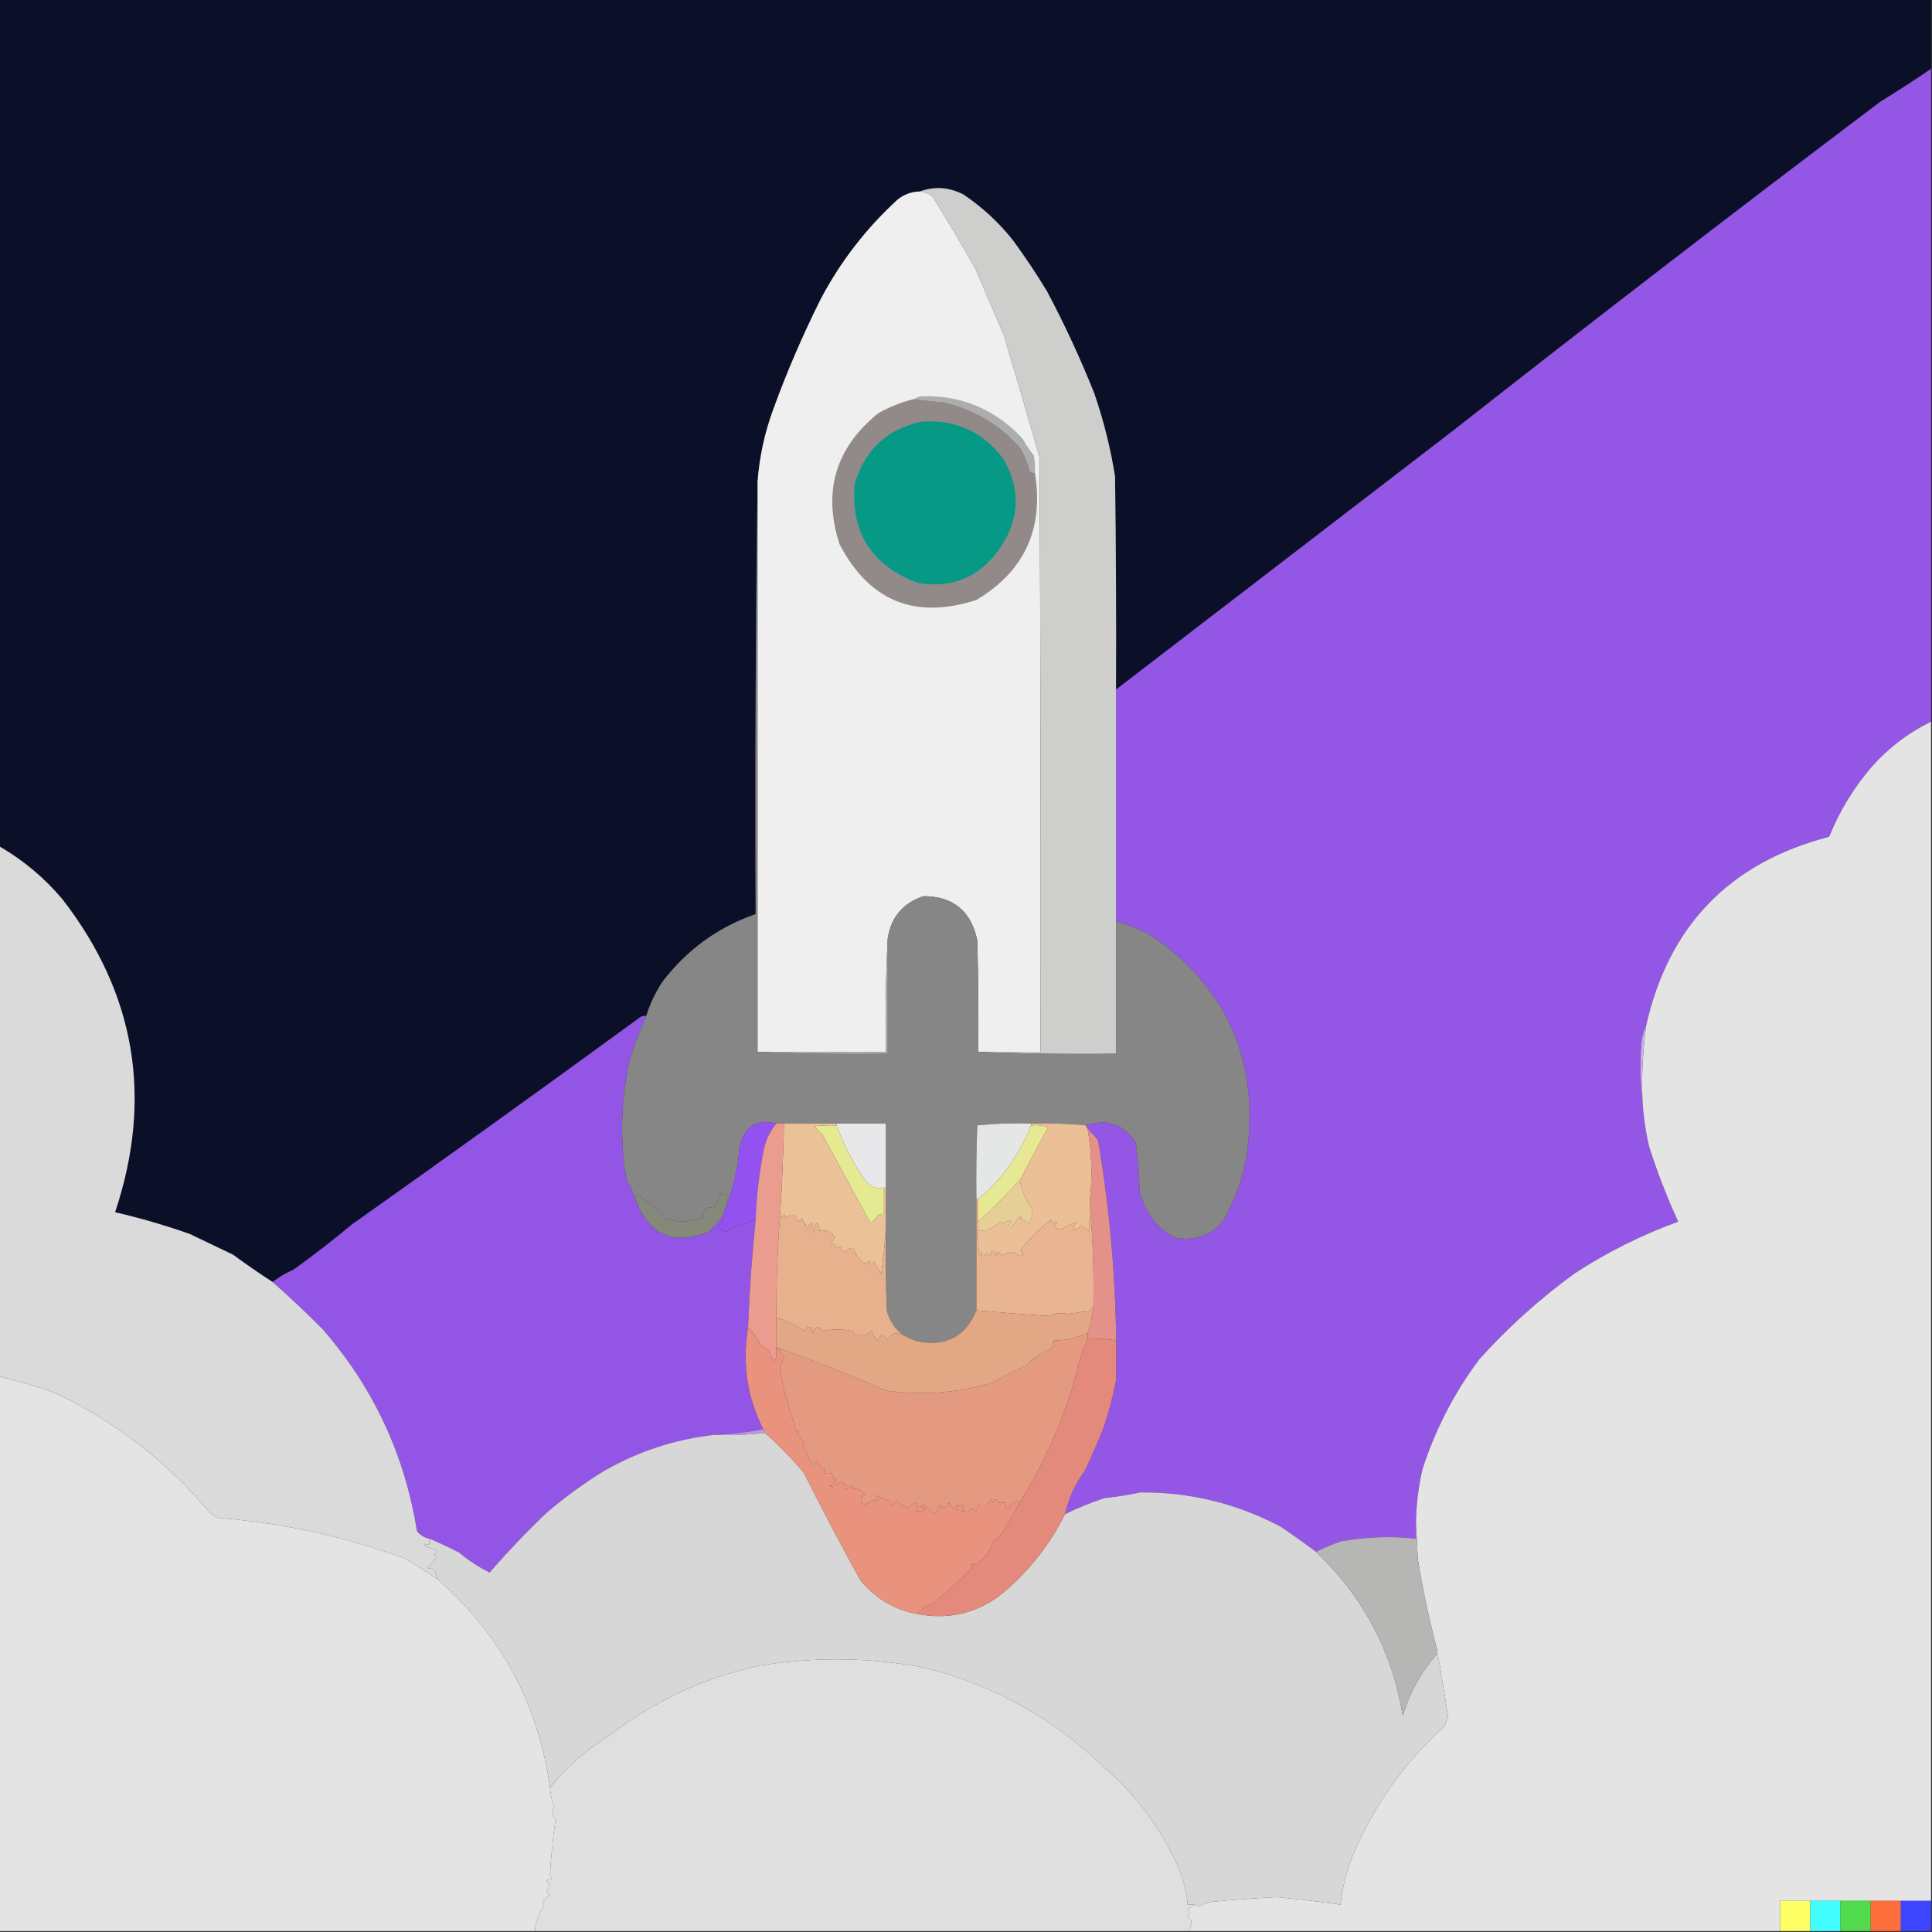 <?xml version="1.0" encoding="UTF-8"?>
<!DOCTYPE svg PUBLIC "-//W3C//DTD SVG 1.1//EN" "http://www.w3.org/Graphics/SVG/1.1/DTD/svg11.dtd">
<svg xmlns="http://www.w3.org/2000/svg" version="1.1" width="1024px" height="1024px" style="shape-rendering:geometricPrecision; text-rendering:geometricPrecision; image-rendering:optimizeQuality; fill-rule:evenodd; clip-rule:evenodd" xmlns:xlink="http://www.w3.org/1999/xlink">
<rect width="100%" height="100%" fill="#333333" stroke="none"/>
<g><path style="opacity:1" fill="#0b0f28" d="M -0.5,-0.5 C 340.833,-0.5 682.167,-0.5 1023.5,-0.5C 1023.5,11.833 1023.5,24.167 1023.5,36.5C 1014.65,42.509 1005.65,48.342 996.5,54C 920.548,111.296 845.215,169.296 770.5,228C 710.881,273.819 651.214,319.653 591.5,365.5C 591.667,327.832 591.5,290.165 591,252.5C 588.619,237.58 584.953,222.914 580,208.5C 572.611,189.972 564.278,171.972 555,154.5C 549.392,145.228 543.392,136.228 537,127.5C 529.394,117.89 520.561,109.723 510.5,103C 502.892,99.162 495.226,98.662 487.5,101.5C 482.978,101.594 478.978,103.094 475.5,106C 458.938,121.217 445.438,138.717 435,158.5C 425.554,177.388 417.221,196.721 410,216.5C 405.313,229.103 402.479,242.103 401.5,255.5C 400.501,331.665 400.167,407.998 400.5,484.5C 380.501,491.442 364.001,503.442 351,520.5C 347.352,526.128 344.519,532.128 342.5,538.5C 341.448,538.351 340.448,538.517 339.5,539C 288.779,576.054 237.779,612.721 186.5,649C 176.43,657.41 166.097,665.41 155.5,673C 151.49,674.711 147.824,676.878 144.5,679.5C 137.38,674.887 130.38,670.054 123.5,665C 115.833,661.333 108.167,657.667 100.5,654C 87.56,649.45 74.394,645.617 61,642.5C 81.191,581.965 71.858,526.632 33,476.5C 23.377,465.135 12.21,455.802 -0.5,448.5C -0.5,298.833 -0.5,149.167 -0.5,-0.5 Z"/></g>
<g><path style="opacity:1" fill="#9456e5" d="M 1023.5,36.5 C 1023.5,151.833 1023.5,267.167 1023.5,382.5C 1011.43,388.404 1000.93,396.404 992,406.5C 982.451,417.599 974.951,429.932 969.5,443.5C 916.837,457.163 884.503,490.496 872.5,543.5C 871.239,546.258 870.406,549.258 870,552.5C 869.175,562.675 869.342,572.675 870.5,582.5C 870.951,590.925 872.118,599.258 874,607.5C 878.339,621.174 883.506,634.508 889.5,647.5C 870.101,654.533 851.767,663.7 834.5,675C 816.149,688.345 799.315,703.511 784,720.5C 770.837,738.159 760.837,757.492 754,778.5C 751.766,788.042 750.599,797.708 750.5,807.5C 750.5,810.167 750.5,812.833 750.5,815.5C 737.108,814.07 723.775,814.57 710.5,817C 706.008,818.526 701.674,820.36 697.5,822.5C 691.321,817.827 684.987,813.327 678.5,809C 655.287,796.814 630.62,790.814 604.5,791C 598.218,792.325 591.885,793.325 585.5,794C 578.287,796.348 571.287,799.181 564.5,802.5C 566.372,794.089 569.872,786.423 575,779.5C 578.52,771.95 581.853,764.283 585,756.5C 587.768,748.305 589.935,739.972 591.5,731.5C 592.343,688.998 589.177,646.665 582,604.5C 580.383,602.237 578.55,600.237 576.5,598.5C 576.167,597.833 575.833,597.167 575.5,596.5C 586.634,592.747 595.468,595.747 602,605.5C 603.131,614.124 603.798,622.79 604,631.5C 606.675,642.371 612.842,650.537 622.5,656C 632.749,657.917 641.249,655.084 648,647.5C 654.709,636.042 659.042,623.709 661,610.5C 667.155,561.896 650.322,523.729 610.5,496C 604.521,492.618 598.188,490.118 591.5,488.5C 591.5,447.5 591.5,406.5 591.5,365.5C 651.214,319.653 710.881,273.819 770.5,228C 845.215,169.296 920.548,111.296 996.5,54C 1005.65,48.342 1014.65,42.509 1023.5,36.5 Z"/></g>
<g><path style="opacity:1" fill="#eeefee" d="M 487.5,101.5 C 490.179,101.673 492.513,102.673 494.5,104.5C 502.275,116.979 509.775,129.645 517,142.5C 522,154.167 527,165.833 532,177.5C 538.496,199.156 544.829,220.823 551,242.5C 551.5,347.499 551.667,452.499 551.5,557.5C 540.5,557.5 529.5,557.5 518.5,557.5C 518.667,537.831 518.5,518.164 518,498.5C 514.741,482.895 505.241,475.061 489.5,475C 478.608,478.599 472.275,486.099 470.5,497.5C 469.503,517.326 469.17,537.326 469.5,557.5C 446.833,557.5 424.167,557.5 401.5,557.5C 401.5,456.833 401.5,356.167 401.5,255.5C 402.479,242.103 405.313,229.103 410,216.5C 417.221,196.721 425.554,177.388 435,158.5C 445.438,138.717 458.938,121.217 475.5,106C 478.978,103.094 482.978,101.594 487.5,101.5 Z"/></g>
<g><path style="opacity:1" fill="#abadae" d="M 548.5,250.5 C 547.504,250.586 546.671,250.252 546,249.5C 544.891,245.281 543.225,241.281 541,237.5C 529.917,224.767 516.084,216.6 499.5,213C 494.481,212.589 489.481,212.089 484.5,211.5C 485.609,210.71 486.942,210.21 488.5,210C 509.635,209.426 527.468,216.926 542,232.5C 543.752,235.672 545.752,238.672 548,241.5C 548.498,244.482 548.665,247.482 548.5,250.5 Z"/></g>
<g><path style="opacity:1" fill="#918a89" d="M 484.5,211.5 C 489.481,212.089 494.481,212.589 499.5,213C 516.084,216.6 529.917,224.767 541,237.5C 543.225,241.281 544.891,245.281 546,249.5C 546.671,250.252 547.504,250.586 548.5,250.5C 553.382,280.224 543.048,302.724 517.5,318C 484.951,328.489 460.784,318.656 445,288.5C 435.955,260.581 442.789,237.414 465.5,219C 471.513,215.609 477.846,213.109 484.5,211.5 Z"/></g>
<g><path style="opacity:1" fill="#069a86" d="M 488.5,223.5 C 506.724,222.258 521.224,228.924 532,243.5C 541.125,259.647 540.458,275.313 530,290.5C 519.48,305.839 504.98,312.006 486.5,309C 462.016,299.842 450.849,282.342 453,256.5C 458.278,238.387 470.111,227.387 488.5,223.5 Z"/></g>
<g><path style="opacity:1" fill="#e4e4e4" d="M 1023.5,382.5 C 1023.5,590.833 1023.5,799.167 1023.5,1007.5C 1018.17,1007.5 1012.83,1007.5 1007.5,1007.5C 1002.17,1007.5 996.833,1007.5 991.5,1007.5C 986.167,1007.5 980.833,1007.5 975.5,1007.5C 970.167,1007.5 964.833,1007.5 959.5,1007.5C 954.167,1007.5 948.833,1007.5 943.5,1007.5C 943.5,1012.83 943.5,1018.17 943.5,1023.5C 839.167,1023.5 734.833,1023.5 630.5,1023.5C 631.102,1021.66 631.435,1019.83 631.5,1018C 630.833,1017.33 630.167,1016.67 629.5,1016C 630.833,1014.67 630.833,1013.33 629.5,1012C 630.858,1011.07 632.192,1010.23 633.5,1009.5C 634.15,1009.8 634.817,1010.14 635.5,1010.5C 637.667,1009.21 640,1008.37 642.5,1008C 653.814,1006.92 665.147,1006.08 676.5,1005.5C 687.97,1006.58 699.303,1007.91 710.5,1009.5C 711.458,1000.55 713.625,991.879 717,983.5C 728.123,956.965 744.457,933.965 766,914.5C 766.273,912.899 766.773,911.399 767.5,910C 765.661,897.719 763.661,885.552 761.5,873.5C 757.405,858.026 754.071,842.359 751.5,826.5C 751.122,820.018 750.789,813.685 750.5,807.5C 750.599,797.708 751.766,788.042 754,778.5C 760.837,757.492 770.837,738.159 784,720.5C 799.315,703.511 816.149,688.345 834.5,675C 851.767,663.7 870.101,654.533 889.5,647.5C 883.506,634.508 878.339,621.174 874,607.5C 872.118,599.258 870.951,590.925 870.5,582.5C 870.066,569.421 870.732,556.421 872.5,543.5C 884.503,490.496 916.837,457.163 969.5,443.5C 974.951,429.932 982.451,417.599 992,406.5C 1000.93,396.404 1011.43,388.404 1023.5,382.5 Z"/></g>
<g><path style="opacity:1" fill="#cececd" d="M 591.5,365.5 C 591.5,406.5 591.5,447.5 591.5,488.5C 591.5,511.833 591.5,535.167 591.5,558.5C 566.994,558.831 542.661,558.498 518.5,557.5C 529.5,557.5 540.5,557.5 551.5,557.5C 551.667,452.499 551.5,347.499 551,242.5C 544.829,220.823 538.496,199.156 532,177.5C 527,165.833 522,154.167 517,142.5C 509.775,129.645 502.275,116.979 494.5,104.5C 492.513,102.673 490.179,101.673 487.5,101.5C 495.226,98.662 502.892,99.162 510.5,103C 520.561,109.723 529.394,117.89 537,127.5C 543.392,136.228 549.392,145.228 555,154.5C 564.278,171.972 572.611,189.972 580,208.5C 584.953,222.914 588.619,237.58 591,252.5C 591.5,290.165 591.667,327.832 591.5,365.5 Z"/></g>
<g><path style="opacity:1" fill="#868686" d="M 401.5,255.5 C 401.5,356.167 401.5,456.833 401.5,557.5C 424.327,558.498 447.327,558.831 470.5,558.5C 470.5,538.167 470.5,517.833 470.5,497.5C 472.275,486.099 478.608,478.599 489.5,475C 505.241,475.061 514.741,482.895 518,498.5C 518.5,518.164 518.667,537.831 518.5,557.5C 542.661,558.498 566.994,558.831 591.5,558.5C 591.5,535.167 591.5,511.833 591.5,488.5C 598.188,490.118 604.521,492.618 610.5,496C 650.322,523.729 667.155,561.896 661,610.5C 659.042,623.709 654.709,636.042 648,647.5C 641.249,655.084 632.749,657.917 622.5,656C 612.842,650.537 606.675,642.371 604,631.5C 603.798,622.79 603.131,614.124 602,605.5C 595.468,595.747 586.634,592.747 575.5,596.5C 565.916,595.527 556.25,595.194 546.5,595.5C 536.917,595.182 527.417,595.515 518,596.5C 517.5,609.496 517.333,622.496 517.5,635.5C 517.5,655.167 517.5,674.833 517.5,694.5C 511.798,708.355 501.465,713.855 486.5,711C 483.69,710.094 481.024,708.927 478.5,707.5C 474.184,704.218 471.35,699.884 470,694.5C 469.5,680.171 469.333,665.837 469.5,651.5C 469.5,644.167 469.5,636.833 469.5,629.5C 469.5,618.167 469.5,606.833 469.5,595.5C 460.833,595.5 452.167,595.5 443.5,595.5C 434.167,595.5 424.833,595.5 415.5,595.5C 414.167,595.5 412.833,595.5 411.5,595.5C 401.228,592.881 394.728,596.881 392,607.5C 391.28,617.946 389.113,627.946 385.5,637.5C 385.657,636.127 385.49,634.793 385,633.5C 384,633.167 383,632.833 382,632.5C 380.964,635.295 379.631,637.962 378,640.5C 376.32,639.397 374.82,639.73 373.5,641.5C 372.571,642.689 372.238,644.022 372.5,645.5C 365.887,647.772 359.22,647.938 352.5,646C 348.483,640.894 343.65,636.727 338,633.5C 337.235,633.57 336.735,633.903 336.5,634.5C 335.301,631.437 333.801,628.437 332,625.5C 328.407,603.765 329.074,582.098 334,560.5C 336.555,552.992 339.389,545.658 342.5,538.5C 344.519,532.128 347.352,526.128 351,520.5C 364.001,503.442 380.501,491.442 400.5,484.5C 400.167,407.998 400.501,331.665 401.5,255.5 Z"/></g>
<g><path style="opacity:1" fill="#afaeaf" d="M 470.5,497.5 C 470.5,517.833 470.5,538.167 470.5,558.5C 447.327,558.831 424.327,558.498 401.5,557.5C 424.167,557.5 446.833,557.5 469.5,557.5C 469.17,537.326 469.503,517.326 470.5,497.5 Z"/></g>
<g><path style="opacity:1" fill="#c8b0e4" d="M 872.5,543.5 C 870.732,556.421 870.066,569.421 870.5,582.5C 869.342,572.675 869.175,562.675 870,552.5C 870.406,549.258 871.239,546.258 872.5,543.5 Z"/></g>
<g><path style="opacity:1" fill="#9355e5" d="M 342.5,538.5 C 339.389,545.658 336.555,552.992 334,560.5C 329.074,582.098 328.407,603.765 332,625.5C 333.801,628.437 335.301,631.437 336.5,634.5C 343.2,654.185 356.2,660.351 375.5,653C 377.966,650.521 380.299,648.021 382.5,645.5C 382.414,646.496 382.748,647.329 383.5,648C 382.376,648.249 381.376,648.749 380.5,649.5C 382.6,653.292 384.934,653.792 387.5,651C 391.899,649.59 396.232,648.09 400.5,646.5C 398.545,665.442 397.212,684.442 396.5,703.5C 393.293,722.388 395.96,740.388 404.5,757.5C 396.048,759.155 387.381,760.155 378.5,760.5C 357.531,762.879 337.864,769.379 319.5,780C 308.938,786.561 298.938,793.894 289.5,802C 278.925,812.072 268.925,822.572 259.5,833.5C 253.761,830.59 248.428,827.09 243.5,823C 238.261,820.213 232.928,817.713 227.5,815.5C 224.845,814.999 222.678,813.666 221,811.5C 214.51,771.007 197.843,735.34 171,704.5C 162.379,695.803 153.546,687.47 144.5,679.5C 147.824,676.878 151.49,674.711 155.5,673C 166.097,665.41 176.43,657.41 186.5,649C 237.779,612.721 288.779,576.054 339.5,539C 340.448,538.517 341.448,538.351 342.5,538.5 Z"/></g>
<g><path style="opacity:1" fill="#e8e8ea" d="M 443.5,596.5 C 443.5,596.167 443.5,595.833 443.5,595.5C 452.167,595.5 460.833,595.5 469.5,595.5C 469.5,606.833 469.5,618.167 469.5,629.5C 469.167,629.5 468.833,629.5 468.5,629.5C 464.303,630.25 460.97,628.917 458.5,625.5C 452.137,616.437 447.137,606.77 443.5,596.5 Z"/></g>
<g><path style="opacity:1" fill="#e5e7e6" d="M 546.5,595.5 C 546.5,595.833 546.5,596.167 546.5,596.5C 543.131,605.061 538.631,613.061 533,620.5C 528.636,626.03 523.802,631.03 518.5,635.5C 518.167,635.5 517.833,635.5 517.5,635.5C 517.333,622.496 517.5,609.496 518,596.5C 527.417,595.515 536.917,595.182 546.5,595.5 Z"/></g>
<g><path style="opacity:1" fill="#e4ea92" d="M 443.5,596.5 C 447.137,606.77 452.137,616.437 458.5,625.5C 460.97,628.917 464.303,630.25 468.5,629.5C 468.5,634.167 468.5,638.833 468.5,643.5C 467.448,643.351 466.448,643.517 465.5,644C 464.274,645.635 462.941,647.135 461.5,648.5C 453.042,632.925 444.542,617.258 436,601.5C 434.5,600 433,598.5 431.5,597C 435.486,596.501 439.486,596.334 443.5,596.5 Z"/></g>
<g><path style="opacity:1" fill="#e7e894" d="M 546.5,596.5 C 549.572,596.183 552.572,596.516 555.5,597.5C 550.476,606.847 545.476,616.181 540.5,625.5C 533.473,633.194 526.14,640.527 518.5,647.5C 518.5,643.5 518.5,639.5 518.5,635.5C 523.802,631.03 528.636,626.03 533,620.5C 538.631,613.061 543.131,605.061 546.5,596.5 Z"/></g>
<g><path style="opacity:1" fill="#ebc197" d="M 415.5,595.5 C 424.833,595.5 434.167,595.5 443.5,595.5C 443.5,595.833 443.5,596.167 443.5,596.5C 439.486,596.334 435.486,596.501 431.5,597C 433,598.5 434.5,600 436,601.5C 444.542,617.258 453.042,632.925 461.5,648.5C 462.941,647.135 464.274,645.635 465.5,644C 466.448,643.517 467.448,643.351 468.5,643.5C 468.5,638.833 468.5,634.167 468.5,629.5C 468.833,629.5 469.167,629.5 469.5,629.5C 469.5,636.833 469.5,644.167 469.5,651.5C 468.969,659.487 468.136,667.487 467,675.5C 466.021,673.2 464.688,670.867 463,668.5C 462.333,671.167 461.667,671.167 461,668.5C 460,668.833 459,669.167 458,669.5C 455.097,667.454 453.264,664.787 452.5,661.5C 450.61,661.297 449.11,661.963 448,663.5C 447.25,662.874 446.416,662.374 445.5,662C 446.34,660.334 445.84,660.167 444,661.5C 442.926,660.382 441.76,659.382 440.5,658.5C 443.009,656.41 442.675,654.577 439.5,653C 437.731,651.981 436.064,651.814 434.5,652.5C 433.453,646.935 432.286,647.269 431,653.5C 431.017,647.192 429.684,646.859 427,652.5C 426.508,651.451 426.674,650.451 427.5,649.5C 426.273,648.41 425.44,647.076 425,645.5C 424.692,646.308 424.192,646.975 423.5,647.5C 421.889,643.475 419.556,642.809 416.5,645.5C 416.167,644.833 415.833,644.167 415.5,643.5C 414.351,645.925 413.684,645.925 413.5,643.5C 414.52,627.574 415.187,611.574 415.5,595.5 Z"/></g>
<g><path style="opacity:1" fill="#9352f0" d="M 411.5,595.5 C 408.292,599.248 406.126,603.582 405,608.5C 402.433,621.063 400.933,633.73 400.5,646.5C 396.232,648.09 391.899,649.59 387.5,651C 384.934,653.792 382.6,653.292 380.5,649.5C 381.376,648.749 382.376,648.249 383.5,648C 382.748,647.329 382.414,646.496 382.5,645.5C 383.454,642.857 384.454,640.19 385.5,637.5C 389.113,627.946 391.28,617.946 392,607.5C 394.728,596.881 401.228,592.881 411.5,595.5 Z"/></g>
<g><path style="opacity:1" fill="#e6cf97" d="M 540.5,625.5 C 541.455,630.977 543.621,635.977 547,640.5C 547.569,643.464 546.902,646.13 545,648.5C 543.829,647.107 542.329,646.273 540.5,646C 541.696,645.346 541.696,644.846 540.5,644.5C 539.18,646.651 537.68,648.651 536,650.5C 534.086,649.324 534.252,648.324 536.5,647.5C 534.939,646.653 533.439,646.986 532,648.5C 531.586,648.043 531.086,647.709 530.5,647.5C 527.926,649.597 525.093,651.264 522,652.5C 520.855,652.381 519.688,652.048 518.5,651.5C 518.5,650.167 518.5,648.833 518.5,647.5C 526.14,640.527 533.473,633.194 540.5,625.5 Z"/></g>
<g><path style="opacity:1" fill="#ecc096" d="M 546.5,596.5 C 546.5,596.167 546.5,595.833 546.5,595.5C 556.25,595.194 565.916,595.527 575.5,596.5C 575.833,597.167 576.167,597.833 576.5,598.5C 578.732,611.426 579.065,624.426 577.5,637.5C 577.666,642.511 577.499,647.511 577,652.5C 575.846,651.257 574.512,650.257 573,649.5C 571.89,651.037 570.39,651.703 568.5,651.5C 569.167,650.167 569.833,648.833 570.5,647.5C 567.784,648.94 564.951,650.273 562,651.5C 558.538,651.017 558.038,649.85 560.5,648C 559.551,647.383 558.718,647.549 558,648.5C 557.667,647.833 557.333,647.167 557,646.5C 550.84,651.326 545.34,656.826 540.5,663C 541.956,663.423 542.456,664.256 542,665.5C 540.39,665.87 538.89,665.203 537.5,663.5C 535.439,663.543 533.272,664.209 531,665.5C 529.691,663.109 528.691,663.109 528,665.5C 526.611,661.728 525.611,661.728 525,665.5C 523.951,664.483 522.784,664.316 521.5,665C 523.932,666.087 523.598,666.587 520.5,666.5C 520.587,663.402 520.087,663.068 519,665.5C 518.501,660.845 518.334,656.179 518.5,651.5C 519.688,652.048 520.855,652.381 522,652.5C 525.093,651.264 527.926,649.597 530.5,647.5C 531.086,647.709 531.586,648.043 532,648.5C 533.439,646.986 534.939,646.653 536.5,647.5C 534.252,648.324 534.086,649.324 536,650.5C 537.68,648.651 539.18,646.651 540.5,644.5C 541.696,644.846 541.696,645.346 540.5,646C 542.329,646.273 543.829,647.107 545,648.5C 546.902,646.13 547.569,643.464 547,640.5C 543.621,635.977 541.455,630.977 540.5,625.5C 545.476,616.181 550.476,606.847 555.5,597.5C 552.572,596.516 549.572,596.183 546.5,596.5 Z"/></g>
<g><path style="opacity:1" fill="#848979" d="M 385.5,637.5 C 384.454,640.19 383.454,642.857 382.5,645.5C 380.299,648.021 377.966,650.521 375.5,653C 356.2,660.351 343.2,654.185 336.5,634.5C 336.735,633.903 337.235,633.57 338,633.5C 343.65,636.727 348.483,640.894 352.5,646C 359.22,647.938 365.887,647.772 372.5,645.5C 372.238,644.022 372.571,642.689 373.5,641.5C 374.82,639.73 376.32,639.397 378,640.5C 379.631,637.962 380.964,635.295 382,632.5C 383,632.833 384,633.167 385,633.5C 385.49,634.793 385.657,636.127 385.5,637.5 Z"/></g>
<g><path style="opacity:1" fill="#e49289" d="M 576.5,598.5 C 578.55,600.237 580.383,602.237 582,604.5C 589.177,646.665 592.343,688.998 591.5,731.5C 591.5,724.5 591.5,717.5 591.5,710.5C 586.547,709.671 581.547,709.337 576.5,709.5C 576.5,708.5 576.5,707.5 576.5,706.5C 578.006,701.97 579.006,697.303 579.5,692.5C 579.865,673.971 579.198,655.638 577.5,637.5C 579.065,624.426 578.732,611.426 576.5,598.5 Z"/></g>
<g><path style="opacity:1" fill="#e9b491" d="M 517.5,635.5 C 517.833,635.5 518.167,635.5 518.5,635.5C 518.5,639.5 518.5,643.5 518.5,647.5C 518.5,648.833 518.5,650.167 518.5,651.5C 518.334,656.179 518.501,660.845 519,665.5C 520.087,663.068 520.587,663.402 520.5,666.5C 523.598,666.587 523.932,666.087 521.5,665C 522.784,664.316 523.951,664.483 525,665.5C 525.611,661.728 526.611,661.728 528,665.5C 528.691,663.109 529.691,663.109 531,665.5C 533.272,664.209 535.439,663.543 537.5,663.5C 538.89,665.203 540.39,665.87 542,665.5C 542.456,664.256 541.956,663.423 540.5,663C 545.34,656.826 550.84,651.326 557,646.5C 557.333,647.167 557.667,647.833 558,648.5C 558.718,647.549 559.551,647.383 560.5,648C 558.038,649.85 558.538,651.017 562,651.5C 564.951,650.273 567.784,648.94 570.5,647.5C 569.833,648.833 569.167,650.167 568.5,651.5C 570.39,651.703 571.89,651.037 573,649.5C 574.512,650.257 575.846,651.257 577,652.5C 577.499,647.511 577.666,642.511 577.5,637.5C 579.198,655.638 579.865,673.971 579.5,692.5C 578.733,693.172 578.066,694.005 577.5,695C 573.627,695.27 569.794,695.77 566,696.5C 562.595,695.643 559.261,695.977 556,697.5C 543.284,696.681 530.45,695.681 517.5,694.5C 517.5,674.833 517.5,655.167 517.5,635.5 Z"/></g>
<g><path style="opacity:1" fill="#ea9d8f" d="M 411.5,595.5 C 412.833,595.5 414.167,595.5 415.5,595.5C 415.187,611.574 414.52,627.574 413.5,643.5C 412.061,661.648 411.395,679.981 411.5,698.5C 411.5,703.833 411.5,709.167 411.5,714.5C 411.592,723.283 410.259,723.617 407.5,715.5C 405.807,714.772 404.307,713.772 403,712.5C 401.301,709.079 399.135,706.079 396.5,703.5C 397.212,684.442 398.545,665.442 400.5,646.5C 400.933,633.73 402.433,621.063 405,608.5C 406.126,603.582 408.292,599.248 411.5,595.5 Z"/></g>
<g><path style="opacity:1" fill="#e8b18e" d="M 413.5,643.5 C 413.684,645.925 414.351,645.925 415.5,643.5C 415.833,644.167 416.167,644.833 416.5,645.5C 419.556,642.809 421.889,643.475 423.5,647.5C 424.192,646.975 424.692,646.308 425,645.5C 425.44,647.076 426.273,648.41 427.5,649.5C 426.674,650.451 426.508,651.451 427,652.5C 429.684,646.859 431.017,647.192 431,653.5C 432.286,647.269 433.453,646.935 434.5,652.5C 436.064,651.814 437.731,651.981 439.5,653C 442.675,654.577 443.009,656.41 440.5,658.5C 441.76,659.382 442.926,660.382 444,661.5C 445.84,660.167 446.34,660.334 445.5,662C 446.416,662.374 447.25,662.874 448,663.5C 449.11,661.963 450.61,661.297 452.5,661.5C 453.264,664.787 455.097,667.454 458,669.5C 459,669.167 460,668.833 461,668.5C 461.667,671.167 462.333,671.167 463,668.5C 464.688,670.867 466.021,673.2 467,675.5C 468.136,667.487 468.969,659.487 469.5,651.5C 469.333,665.837 469.5,680.171 470,694.5C 471.35,699.884 474.184,704.218 478.5,707.5C 474.774,705.773 471.941,706.773 470,710.5C 468.779,706.873 467.112,706.873 465,710.5C 463.684,709.026 462.684,707.359 462,705.5C 461,706.167 460,706.833 459,707.5C 457.089,707.255 455.089,707.255 453,707.5C 452.667,706.833 452.333,706.167 452,705.5C 446.583,704.417 441.25,704.417 436,705.5C 433.667,702.5 432,702.833 431,706.5C 430.667,705.5 430.333,704.5 430,703.5C 428.434,702.939 427.101,703.606 426,705.5C 422.003,702.423 417.17,700.09 411.5,698.5C 411.395,679.981 412.061,661.648 413.5,643.5 Z"/></g>
<g><path style="opacity:1" fill="#e39a81" d="M 576.5,706.5 C 576.5,707.5 576.5,708.5 576.5,709.5C 573.267,717.079 570.767,725.079 569,733.5C 562.138,755.876 552.638,776.876 540.5,796.5C 539.883,796.389 539.383,796.056 539,795.5C 537.027,796.64 535.193,797.973 533.5,799.5C 533.089,798.738 532.923,797.738 533,796.5C 531.667,796.5 530.333,796.5 529,796.5C 528.309,794.109 527.309,794.109 526,796.5C 525.667,795.833 525.333,795.167 525,794.5C 524.632,795.91 523.799,796.91 522.5,797.5C 521.167,797.5 519.833,797.5 518.5,797.5C 518.467,798.989 517.967,800.322 517,801.5C 515.846,799.043 514.512,799.043 513,801.5C 511.992,801.018 510.825,800.852 509.5,801C 511.657,799.915 511.824,798.749 510,797.5C 508.992,797.982 507.825,798.148 506.5,798C 507.451,798.718 507.617,799.551 507,800.5C 505.333,799.5 504,798.167 503,796.5C 501.579,799.622 499.913,799.956 498,797.5C 497.316,799.359 496.316,801.026 495,802.5C 493.159,800.789 491.326,799.122 489.5,797.5C 488.833,797.833 488.167,798.167 487.5,798.5C 488.603,798.998 489.603,799.331 490.5,799.5C 488.966,800.736 487.3,801.236 485.5,801C 486.849,799.365 486.682,797.865 485,796.5C 483.863,797.364 482.53,798.364 481,799.5C 479,798.167 477,796.833 475,795.5C 474.085,796.328 473.419,797.328 473,798.5C 472.5,797.5 472,796.5 471.5,795.5C 469.083,794.928 466.916,793.928 465,792.5C 464.383,793.449 464.549,794.282 465.5,795C 462.881,795.151 460.547,795.985 458.5,797.5C 457.692,797.192 457.025,796.692 456.5,796C 455.939,794.434 456.606,793.101 458.5,792C 456.396,789.762 454.062,788.762 451.5,789C 451.833,788.667 452.167,788.333 452.5,788C 450.837,787.735 449.337,788.235 448,789.5C 447.383,788.551 447.549,787.718 448.5,787C 447.5,786.5 446.5,786 445.5,785.5C 443.76,787.211 441.76,788.044 439.5,788C 440.579,787.044 441.745,786.211 443,785.5C 443.614,783.687 443.281,783.353 442,784.5C 441.781,783.062 441.281,781.729 440.5,780.5C 439.188,781.46 437.854,781.294 436.5,780C 437.833,778.16 437.666,777.66 436,778.5C 435,777.167 434,775.833 433,774.5C 432.333,775.167 431.667,775.833 431,776.5C 429.249,774.51 428.249,772.177 428,769.5C 425.8,768.452 425.3,766.952 426.5,765C 425.167,763.333 423.833,761.667 422.5,760C 422.833,759.667 423.167,759.333 423.5,759C 421.321,758.558 420.655,757.558 421.5,756C 417.83,746.335 415.163,736.335 413.5,726C 413.861,723.551 414.528,721.218 415.5,719C 414.117,717.729 413.117,716.229 412.5,714.5C 431.776,721.314 450.776,728.814 469.5,737C 488.483,739.71 507.149,738.377 525.5,733C 531.448,729.801 537.448,726.801 543.5,724C 547.304,720.19 551.637,717.19 556.5,715C 558.037,713.89 558.703,712.39 558.5,710.5C 564.876,710.442 570.876,709.109 576.5,706.5 Z"/></g>
<g><path style="opacity:1" fill="#e2a885" d="M 579.5,692.5 C 579.006,697.303 578.006,701.97 576.5,706.5C 570.876,709.109 564.876,710.442 558.5,710.5C 558.703,712.39 558.037,713.89 556.5,715C 551.637,717.19 547.304,720.19 543.5,724C 537.448,726.801 531.448,729.801 525.5,733C 507.149,738.377 488.483,739.71 469.5,737C 450.776,728.814 431.776,721.314 412.5,714.5C 412.167,714.5 411.833,714.5 411.5,714.5C 411.5,709.167 411.5,703.833 411.5,698.5C 417.17,700.09 422.003,702.423 426,705.5C 427.101,703.606 428.434,702.939 430,703.5C 430.333,704.5 430.667,705.5 431,706.5C 432,702.833 433.667,702.5 436,705.5C 441.25,704.417 446.583,704.417 452,705.5C 452.333,706.167 452.667,706.833 453,707.5C 455.089,707.255 457.089,707.255 459,707.5C 460,706.833 461,706.167 462,705.5C 462.684,707.359 463.684,709.026 465,710.5C 467.112,706.873 468.779,706.873 470,710.5C 471.941,706.773 474.774,705.773 478.5,707.5C 481.024,708.927 483.69,710.094 486.5,711C 501.465,713.855 511.798,708.355 517.5,694.5C 530.45,695.681 543.284,696.681 556,697.5C 559.261,695.977 562.595,695.643 566,696.5C 569.794,695.77 573.627,695.27 577.5,695C 578.066,694.005 578.733,693.172 579.5,692.5 Z"/></g>
<g><path style="opacity:1" fill="#e4e4e4" d="M -0.5,729.5 C 9.291,731.865 18.957,734.698 28.5,738C 60.662,753.168 88.162,774.335 111,801.5C 112.364,802.696 113.864,803.696 115.5,804.5C 149.49,807.188 182.49,814.354 214.5,826C 220.726,829.605 226.726,833.438 232.5,837.5C 265.73,866.83 285.397,903.496 291.5,947.5C 291.723,950.784 292.39,953.951 293.5,957C 293.193,958.682 292.86,960.348 292.5,962C 292.905,962.945 293.572,963.612 294.5,964C 293.115,973.515 292.115,983.348 291.5,993.5C 291.608,994.442 291.941,995.275 292.5,996C 289.057,996.221 288.724,997.221 291.5,999C 290.833,1000.33 290.167,1001.67 289.5,1003C 290.167,1003.33 290.833,1003.67 291.5,1004C 289.697,1005.26 288.364,1006.93 287.5,1009C 287.833,1009.33 288.167,1009.67 288.5,1010C 285.561,1014.04 283.894,1018.54 283.5,1023.5C 188.833,1023.5 94.167,1023.5 -0.5,1023.5C -0.5,925.5 -0.5,827.5 -0.5,729.5 Z"/></g>
<g><path style="opacity:1" fill="#dadada" d="M -0.5,448.5 C 12.21,455.802 23.377,465.135 33,476.5C 71.858,526.632 81.191,581.965 61,642.5C 74.394,645.617 87.56,649.45 100.5,654C 108.167,657.667 115.833,661.333 123.5,665C 130.38,670.054 137.38,674.887 144.5,679.5C 153.546,687.47 162.379,695.803 171,704.5C 197.843,735.34 214.51,771.007 221,811.5C 222.678,813.666 224.845,814.999 227.5,815.5C 227.5,816.5 227.5,817.5 227.5,818.5C 226.448,818.351 225.448,818.517 224.5,819C 226.285,820.163 228.285,820.83 230.5,821C 231.815,822.395 231.481,823.395 229.5,824C 230.167,824.333 230.833,824.667 231.5,825C 230.584,826.985 228.917,828.985 226.5,831C 227.793,831.49 229.127,831.657 230.5,831.5C 230.614,833.718 231.28,835.718 232.5,837.5C 226.726,833.438 220.726,829.605 214.5,826C 182.49,814.354 149.49,807.188 115.5,804.5C 113.864,803.696 112.364,802.696 111,801.5C 88.162,774.335 60.662,753.168 28.5,738C 18.957,734.698 9.291,731.865 -0.5,729.5C -0.5,635.833 -0.5,542.167 -0.5,448.5 Z"/></g>
<g><path style="opacity:1" fill="#b99add" d="M 404.5,757.5 C 405.338,757.842 405.672,758.508 405.5,759.5C 396.682,760.493 387.682,760.827 378.5,760.5C 387.381,760.155 396.048,759.155 404.5,757.5 Z"/></g>
<g><path style="opacity:1" fill="#d7d7d7" d="M 405.5,759.5 C 412.801,765.969 419.635,772.969 426,780.5C 435.556,799.666 445.556,818.666 456,837.5C 463.995,847.317 474.162,853.317 486.5,855.5C 502.216,858.471 516.55,855.304 529.5,846C 544.356,833.987 556.022,819.487 564.5,802.5C 571.287,799.181 578.287,796.348 585.5,794C 591.885,793.325 598.218,792.325 604.5,791C 630.62,790.814 655.287,796.814 678.5,809C 684.987,813.327 691.321,817.827 697.5,822.5C 722.575,846.316 737.909,875.316 743.5,909.5C 746.999,897.497 752.833,886.83 761,877.5C 761.49,876.207 761.657,874.873 761.5,873.5C 763.661,885.552 765.661,897.719 767.5,910C 766.773,911.399 766.273,912.899 766,914.5C 744.457,933.965 728.123,956.965 717,983.5C 713.625,991.879 711.458,1000.55 710.5,1009.5C 699.303,1007.91 687.97,1006.58 676.5,1005.5C 665.147,1006.08 653.814,1006.92 642.5,1008C 640,1008.37 637.667,1009.21 635.5,1010.5C 634.817,1010.14 634.15,1009.8 633.5,1009.5C 632.167,1009.5 630.833,1009.5 629.5,1009.5C 628.862,1002.21 627.029,995.213 624,988.5C 614.914,968.479 602.081,951.313 585.5,937C 558.716,910.949 527.049,893.282 490.5,884C 461.029,878.347 431.362,878.014 401.5,883C 372.293,889.636 346.293,901.803 323.5,919.5C 311.178,926.986 300.511,936.32 291.5,947.5C 285.397,903.496 265.73,866.83 232.5,837.5C 231.28,835.718 230.614,833.718 230.5,831.5C 229.127,831.657 227.793,831.49 226.5,831C 228.917,828.985 230.584,826.985 231.5,825C 230.833,824.667 230.167,824.333 229.5,824C 231.481,823.395 231.815,822.395 230.5,821C 228.285,820.83 226.285,820.163 224.5,819C 225.448,818.517 226.448,818.351 227.5,818.5C 227.5,817.5 227.5,816.5 227.5,815.5C 232.928,817.713 238.261,820.213 243.5,823C 248.428,827.09 253.761,830.59 259.5,833.5C 268.925,822.572 278.925,812.072 289.5,802C 298.938,793.894 308.938,786.561 319.5,780C 337.864,769.379 357.531,762.879 378.5,760.5C 387.682,760.827 396.682,760.493 405.5,759.5 Z"/></g>
<g><path style="opacity:1" fill="#e38a7c" d="M 576.5,709.5 C 581.547,709.337 586.547,709.671 591.5,710.5C 591.5,717.5 591.5,724.5 591.5,731.5C 589.935,739.972 587.768,748.305 585,756.5C 581.853,764.283 578.52,771.95 575,779.5C 569.872,786.423 566.372,794.089 564.5,802.5C 556.022,819.487 544.356,833.987 529.5,846C 516.55,855.304 502.216,858.471 486.5,855.5C 488.224,852.735 490.89,850.902 494.5,850C 501.755,843.885 508.755,837.552 515.5,831C 514.549,830.282 514.383,829.449 515,828.5C 515.718,829.451 516.551,829.617 517.5,829C 522.124,826.016 525.124,821.849 526.5,816.5C 528.765,815.3 530.598,813.633 532,811.5C 534.866,806.425 537.699,801.425 540.5,796.5C 552.638,776.876 562.138,755.876 569,733.5C 570.767,725.079 573.267,717.079 576.5,709.5 Z"/></g>
<g><path style="opacity:1" fill="#e9927d" d="M 396.5,703.5 C 399.135,706.079 401.301,709.079 403,712.5C 404.307,713.772 405.807,714.772 407.5,715.5C 410.259,723.617 411.592,723.283 411.5,714.5C 411.833,714.5 412.167,714.5 412.5,714.5C 413.117,716.229 414.117,717.729 415.5,719C 414.528,721.218 413.861,723.551 413.5,726C 415.163,736.335 417.83,746.335 421.5,756C 420.655,757.558 421.321,758.558 423.5,759C 423.167,759.333 422.833,759.667 422.5,760C 423.833,761.667 425.167,763.333 426.5,765C 425.3,766.952 425.8,768.452 428,769.5C 428.249,772.177 429.249,774.51 431,776.5C 431.667,775.833 432.333,775.167 433,774.5C 434,775.833 435,777.167 436,778.5C 437.666,777.66 437.833,778.16 436.5,780C 437.854,781.294 439.188,781.46 440.5,780.5C 441.281,781.729 441.781,783.062 442,784.5C 443.281,783.353 443.614,783.687 443,785.5C 441.745,786.211 440.579,787.044 439.5,788C 441.76,788.044 443.76,787.211 445.5,785.5C 446.5,786 447.5,786.5 448.5,787C 447.549,787.718 447.383,788.551 448,789.5C 449.337,788.235 450.837,787.735 452.5,788C 452.167,788.333 451.833,788.667 451.5,789C 454.062,788.762 456.396,789.762 458.5,792C 456.606,793.101 455.939,794.434 456.5,796C 457.025,796.692 457.692,797.192 458.5,797.5C 460.547,795.985 462.881,795.151 465.5,795C 464.549,794.282 464.383,793.449 465,792.5C 466.916,793.928 469.083,794.928 471.5,795.5C 472,796.5 472.5,797.5 473,798.5C 473.419,797.328 474.085,796.328 475,795.5C 477,796.833 479,798.167 481,799.5C 482.53,798.364 483.863,797.364 485,796.5C 486.682,797.865 486.849,799.365 485.5,801C 487.3,801.236 488.966,800.736 490.5,799.5C 489.603,799.331 488.603,798.998 487.5,798.5C 488.167,798.167 488.833,797.833 489.5,797.5C 491.326,799.122 493.159,800.789 495,802.5C 496.316,801.026 497.316,799.359 498,797.5C 499.913,799.956 501.579,799.622 503,796.5C 504,798.167 505.333,799.5 507,800.5C 507.617,799.551 507.451,798.718 506.5,798C 507.825,798.148 508.992,797.982 510,797.5C 511.824,798.749 511.657,799.915 509.5,801C 510.825,800.852 511.992,801.018 513,801.5C 514.512,799.043 515.846,799.043 517,801.5C 517.967,800.322 518.467,798.989 518.5,797.5C 519.833,797.5 521.167,797.5 522.5,797.5C 523.799,796.91 524.632,795.91 525,794.5C 525.333,795.167 525.667,795.833 526,796.5C 527.309,794.109 528.309,794.109 529,796.5C 530.333,796.5 531.667,796.5 533,796.5C 532.923,797.738 533.089,798.738 533.5,799.5C 535.193,797.973 537.027,796.64 539,795.5C 539.383,796.056 539.883,796.389 540.5,796.5C 537.699,801.425 534.866,806.425 532,811.5C 530.598,813.633 528.765,815.3 526.5,816.5C 525.124,821.849 522.124,826.016 517.5,829C 516.551,829.617 515.718,829.451 515,828.5C 514.383,829.449 514.549,830.282 515.5,831C 508.755,837.552 501.755,843.885 494.5,850C 490.89,850.902 488.224,852.735 486.5,855.5C 474.162,853.317 463.995,847.317 456,837.5C 445.556,818.666 435.556,799.666 426,780.5C 419.635,772.969 412.801,765.969 405.5,759.5C 405.672,758.508 405.338,757.842 404.5,757.5C 395.96,740.388 393.293,722.388 396.5,703.5 Z"/></g>
<g><path style="opacity:1" fill="#b6b6b5" d="M 750.5,807.5 C 750.789,813.685 751.122,820.018 751.5,826.5C 754.071,842.359 757.405,858.026 761.5,873.5C 761.657,874.873 761.49,876.207 761,877.5C 752.833,886.83 746.999,897.497 743.5,909.5C 737.909,875.316 722.575,846.316 697.5,822.5C 701.674,820.36 706.008,818.526 710.5,817C 723.775,814.57 737.108,814.07 750.5,815.5C 750.5,812.833 750.5,810.167 750.5,807.5 Z"/></g>
<g><path style="opacity:1" fill="#dfdfdf" d="M 633.5,1009.5 C 632.192,1010.23 630.858,1011.07 629.5,1012C 630.833,1013.33 630.833,1014.67 629.5,1016C 630.167,1016.67 630.833,1017.33 631.5,1018C 631.435,1019.83 631.102,1021.66 630.5,1023.5C 514.833,1023.5 399.167,1023.5 283.5,1023.5C 283.894,1018.54 285.561,1014.04 288.5,1010C 288.167,1009.67 287.833,1009.33 287.5,1009C 288.364,1006.93 289.697,1005.26 291.5,1004C 290.833,1003.67 290.167,1003.33 289.5,1003C 290.167,1001.67 290.833,1000.33 291.5,999C 288.724,997.221 289.057,996.221 292.5,996C 291.941,995.275 291.608,994.442 291.5,993.5C 292.115,983.348 293.115,973.515 294.5,964C 293.572,963.612 292.905,962.945 292.5,962C 292.86,960.348 293.193,958.682 293.5,957C 292.39,953.951 291.723,950.784 291.5,947.5C 300.511,936.32 311.178,926.986 323.5,919.5C 346.293,901.803 372.293,889.636 401.5,883C 431.362,878.014 461.029,878.347 490.5,884C 527.049,893.282 558.716,910.949 585.5,937C 602.081,951.313 614.914,968.479 624,988.5C 627.029,995.213 628.862,1002.21 629.5,1009.5C 630.833,1009.5 632.167,1009.5 633.5,1009.5 Z"/></g>
<g><path style="opacity:1" fill="#feff65" d="M 959.5,1007.5 C 959.5,1012.83 959.5,1018.17 959.5,1023.5C 954.167,1023.5 948.833,1023.5 943.5,1023.5C 943.5,1018.17 943.5,1012.83 943.5,1007.5C 948.833,1007.5 954.167,1007.5 959.5,1007.5 Z"/></g>
<g><path style="opacity:1" fill="#42fffe" d="M 959.5,1007.5 C 964.833,1007.5 970.167,1007.5 975.5,1007.5C 975.5,1012.83 975.5,1018.17 975.5,1023.5C 970.167,1023.5 964.833,1023.5 959.5,1023.5C 959.5,1018.17 959.5,1012.83 959.5,1007.5 Z"/></g>
<g><path style="opacity:1" fill="#51da4b" d="M 975.5,1007.5 C 980.833,1007.5 986.167,1007.5 991.5,1007.5C 991.5,1012.83 991.5,1018.17 991.5,1023.5C 986.167,1023.5 980.833,1023.5 975.5,1023.5C 975.5,1018.17 975.5,1012.83 975.5,1007.5 Z"/></g>
<g><path style="opacity:1" fill="#fe6e3b" d="M 991.5,1007.5 C 996.833,1007.5 1002.17,1007.5 1007.5,1007.5C 1007.5,1012.83 1007.5,1018.17 1007.5,1023.5C 1002.17,1023.5 996.833,1023.5 991.5,1023.5C 991.5,1018.17 991.5,1012.83 991.5,1007.5 Z"/></g>
<g><path style="opacity:1" fill="#3c45ff" d="M 1007.5,1007.5 C 1012.83,1007.5 1018.17,1007.5 1023.5,1007.5C 1023.5,1012.83 1023.5,1018.17 1023.5,1023.5C 1018.17,1023.5 1012.83,1023.5 1007.5,1023.5C 1007.5,1018.17 1007.5,1012.83 1007.5,1007.5 Z"/></g>
</svg>
